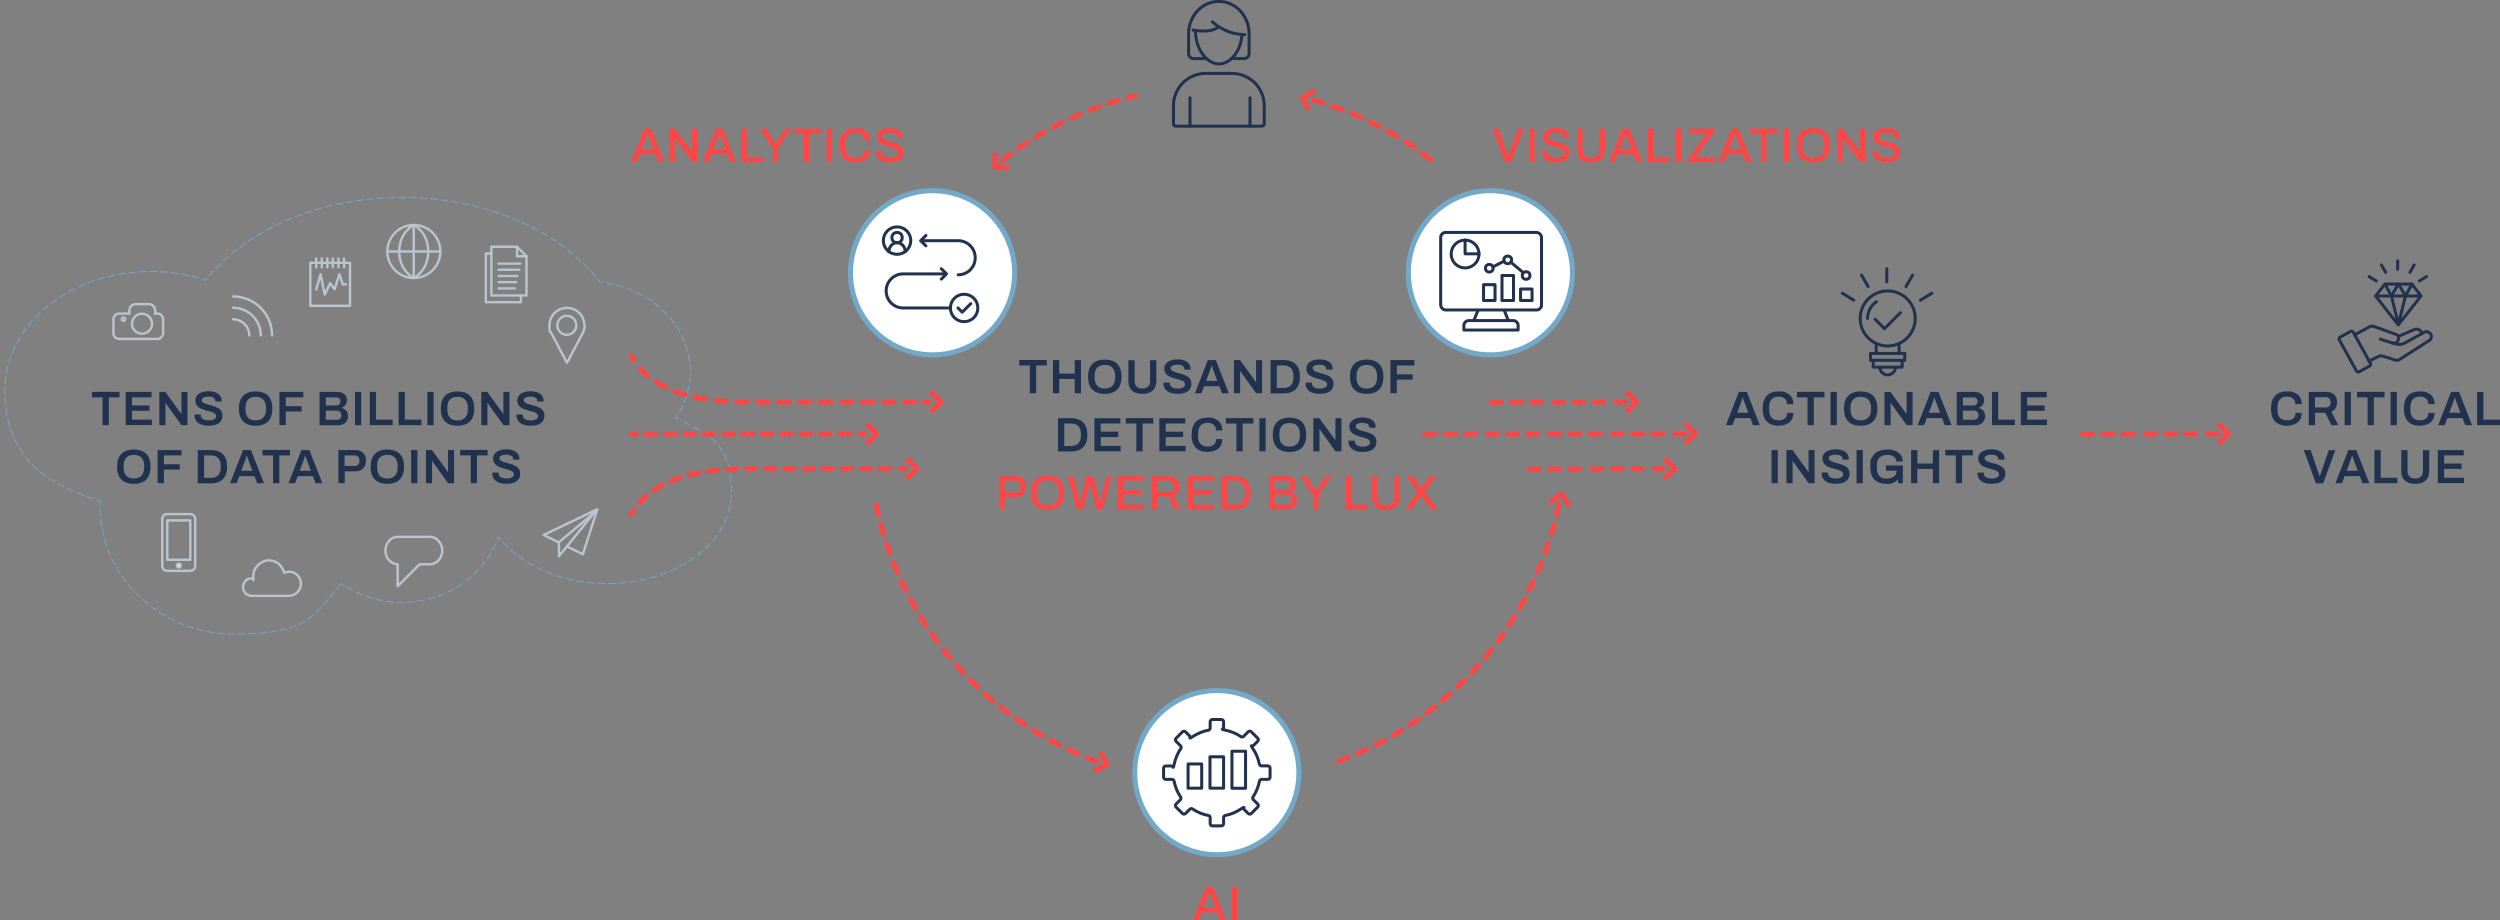 <svg xmlns="http://www.w3.org/2000/svg" viewBox="0 0 2479.2 912.7"><rect x="0" y="0" width="2479.2" height="912.7" fill="#808080" stroke="none"/><defs><linearGradient id="New_Gradient_Swatch_1" x1="1345" x2="1345" y1="1583.7" y2="1336.8" data-name="New Gradient Swatch 1" gradientTransform="rotate(90 1458.75 998.65)" gradientUnits="userSpaceOnUse"><stop offset="0" stop-color="#547e94"/><stop offset=".5" stop-color="#73a9c8" stop-opacity=".5"/><stop offset="1" stop-color="#547e94"/></linearGradient><linearGradient id="linear-gradient" x1="1275.5" x2="1275.5" y1="1583.7" y2="1336.8" gradientTransform="rotate(90 1458.75 998.65)" gradientUnits="userSpaceOnUse"><stop offset="0" stop-color="#547e94"/><stop offset=".5" stop-color="#73a9c8" stop-opacity=".8"/><stop offset="1" stop-color="#547e94"/></linearGradient><clipPath id="clippath"><path d="M338.5 578.7c16.8 11.8 37.6 18.8 60.2 18.8 44.6 0 82.4-27.3 95.7-65.2 20.9 27.7 61.4 46.4 107.8 46.4 68 0 123.1-40.1 123.1-89.6s-21.9-58.7-55.2-74.8c9.1-13.4 14.4-29.1 14.4-45.8 0-45.7-39.1-83.4-89.7-88.9-38.7-50-112-83.8-196.1-83.8s-155.8 33-194.8 82.1c-16.8-5.6-35.1-8.6-54.4-8.6C69.7 269.3 5 321.9 5 386.8S44.3 480.5 99.4 497c0 1.7-.1 3.4-.1 5.2 0 70 59.6 126.7 133.1 126.7s81.8-19.7 106.1-50.2" style="fill:none"/></clipPath><style>.cls-14,.cls-15,.cls-16,.cls-18,.cls-23,.cls-24,.cls-25,.cls-3,.cls-6,.cls-8{fill:none}.cls-14,.cls-15,.cls-16,.cls-18,.cls-23,.cls-24,.cls-25,.cls-26,.cls-3,.cls-6{stroke-linecap:round}.cls-15,.cls-16,.cls-23,.cls-25,.cls-26,.cls-3,.cls-6{stroke-linejoin:round}.cls-14,.cls-15,.cls-16,.cls-26,.cls-3{stroke-width:5px}.cls-14,.cls-15,.cls-16,.cls-3{stroke:#ff4647}.cls-26,.cls-6{stroke:#73a9c8}.cls-6{stroke-width:.9px}.cls-26{fill:#fff}.cls-14,.cls-18,.cls-24,.cls-8{stroke-miterlimit:10}.cls-24,.cls-25,.cls-8{stroke:#b9c5cd;stroke-width:2.4px}.cls-28{fill:#20324e}.cls-15{stroke-dasharray:10 10 10 10 10 12}.cls-16{stroke-dasharray:10 10 10 10 10 10}.cls-18,.cls-23{stroke:#20324e;stroke-width:3px}.cls-34{fill:#ff4647}</style></defs><g id="Cloud"><path d="M336.3 581.3c.7-.9 1.5-1.8 2.2-2.7.9.7 1.9 1.3 2.9 1.9" class="cls-6"/><path d="M344.3 582.4c15.7 9.5 34.4 15 54.4 15 42.7 0 79.1-25 93.9-60.3" style="fill:none;stroke-linecap:round;stroke-linejoin:round;stroke:#73a9c8;stroke-width:.9px;stroke-dasharray:6.9 3.5"/><path d="M493.2 535.5c.4-1.1.8-2.1 1.2-3.2l2.1 2.7" class="cls-6"/><path d="M498.8 537.6c21.9 24.7 60.1 41.1 103.4 41.1 68 0 123.1-40.1 123.1-89.6s-19.9-56.1-50.6-72.4" style="fill:none;stroke-linecap:round;stroke-linejoin:round;stroke:#73a9c8;stroke-width:.9px;stroke-dasharray:7 3.5"/><path d="M673.2 415.8c-1-.5-2-1-3.1-1.5.6-1 1.3-1.9 1.9-2.9" class="cls-6"/><path d="M673.8 408.4c6.9-12 10.7-25.6 10.7-39.9 0-44.1-36.5-80.8-84.5-88.2" style="fill:none;stroke-linecap:round;stroke-linejoin:round;stroke:#73a9c8;stroke-width:.9px;stroke-dasharray:6.9 3.5"/><path d="M598.2 280c-1.1-.2-2.3-.3-3.4-.4l-2.1-2.7" class="cls-6"/><path d="M590.5 274.2c-39.7-47-110.7-78.4-191.8-78.4S246.9 227 207.2 273.9" style="fill:none;stroke-linecap:round;stroke-linejoin:round;stroke-dasharray:7 3.5;stroke:#73a9c8;stroke-width:.9px"/><path d="M206 275.2c-.7.9-1.5 1.8-2.2 2.7-1.1-.4-2.2-.7-3.3-1" class="cls-6"/><path d="M197.2 275.8c-15-4.3-31-6.6-47.8-6.6-79.8 0-144.5 52.6-144.5 117.5s37 91.1 89.4 108.7" style="fill:none;stroke-linecap:round;stroke-linejoin:round;stroke:#73a9c8;stroke-width:.9px;stroke-dasharray:7 3.5"/><path d="M96.1 496c1.1.4 2.2.7 3.3 1 0 1.1 0 2.3-.1 3.4" class="cls-6"/><path d="M99.3 503.9c1 69.2 60.2 124.9 133.1 124.9s78.4-18 102.8-46.2" style="fill:none;stroke-linecap:round;stroke-linejoin:round;stroke:#73a9c8;stroke-width:.9px;stroke-dasharray:6.9 3.4"/></g><g id="Data"><path d="M193.6 561.3c0 2.7-2.2 4.8-4.8 4.8h-23.1c-2.7 0-4.8-2.2-4.8-4.8v-46.7c0-2.7 2.2-4.8 4.8-4.8h23.1c2.7 0 4.8 2.2 4.8 4.8z" class="cls-24"/><path d="M165.9 516.1h22.8v39h-22.8z" class="cls-25"/><path d="M179.3 560.9c0 1.1-.9 1.9-2 1.9s-2-.9-2-1.9.9-2 2-2 2 .9 2 2Z" style="fill:#fff;stroke-miterlimit:10;stroke:#b9c5cd;stroke-width:2.4px"/><path d="M286.5 567c-1.7 0-3.3.4-4.8 1-1.4-7-7.6-12.3-15.1-12.3s-15.4 6.9-15.4 15.4 0 1.8.2 2.6c-.6-.1-1.1-.2-1.7-.2-4.8 0-8.7 3.9-8.7 8.7s3.9 8.7 8.7 8.7h36.7c6.6 0 12-5.4 12-12s-5.4-12-12-12ZM592.4 505l-53.2 25.5 15.1 7.5v-.3l35-29.3-27.1 33.5 15.8 7.7z" class="cls-25"/><path d="M554.3 538v13.5l7.9-9.6M426.7 532.4h-32.8c-6.1 0-11.7 6.2-11.7 13.7s6 13.5 12.1 13.5v21.8l21.8-21.8h10.4c6.1 0 12.1-6.1 12.1-13.5s-5.8-13.7-11.9-13.7" class="cls-25"/><path d="M156.3 311h-2.4v-3c0-3.6-2.8-6.4-6.2-6.4h-13.2c-3.4 0-6.2 2.9-6.2 6.4v3H118c-3 0-5.5 2.5-5.5 5.5v14.1c0 3 2.5 5.5 5.5 5.5h38.2c3 0 5.5-2.5 5.5-5.5v-14.1c0-3-2.5-5.5-5.5-5.5Z" class="cls-8"/><path d="M150.8 321c0 5.5-4.5 9.9-10 9.9s-9.9-4.5-9.9-9.9 4.4-9.9 9.9-9.9 10 4.5 10 9.9ZM124.2 316.5c0 .9-.8 1.7-1.7 1.7s-1.7-.8-1.7-1.7.8-1.7 1.7-1.7 1.7.8 1.7 1.7Z" class="cls-8"/><path d="M269.8 332.6c0-21.3-17.3-38.6-38.6-38.6" class="cls-25"/><path d="M231.2 305.2c15.1 0 27.4 12.3 27.4 27.4M247.2 332.6c0-8.9-7.2-16-16.1-16M307.7 260.6h39.4v42.7h-39.4zM313.6 256.3v8.7M319.1 256.3v8.7M324.6 256.3v8.7M330.1 256.3v8.7M335.6 256.3v8.7M341.2 256.3v8.7" class="cls-25"/><path d="m313.6 287.1 4.3-15.2 4.1 20.2 5.4-11.2 4.4 6 4.7-15L340 282h3" class="cls-25"/><path d="M436.7 249.4c0 14.5-11.8 26.3-26.3 26.3s-26.3-11.8-26.3-26.3 11.8-26.3 26.3-26.3 26.3 11.8 26.3 26.3ZM410.3 223.1v52.7M384 249.4h52.7" class="cls-8"/><path d="M410.3 223.1s-14.4 7-14.4 26.3 14.4 26.3 14.4 26.3M410.3 223.1s14.4 7 14.4 26.3-14.4 26.3-14.4 26.3" class="cls-8"/><path d="M487.3 251.4h-5.5v48.3h34.8V293" class="cls-25"/><path d="m512.7 244.7 9.4 9.4V293h-34.8v-48.3z" class="cls-25"/><path d="M522.1 254.1h-9.4v-9.4M516 261.4h-21.6M514.9 267.5h-20.5M513.1 273.7h-18.7M511.9 279.8h-17.5M510.6 286h-16.2M579.5 322.6c0-9.6-7.8-17.3-17.3-17.3s-17.3 7.8-17.3 17.3.6 5.1 1.6 7.3h0l15.8 29.9 15.8-29.9h0c1-2.2 1.6-4.7 1.6-7.3Z" class="cls-25"/><path d="M571.5 322.6c0 5.2-4.2 9.4-9.4 9.4s-9.4-4.2-9.4-9.4 4.2-9.4 9.4-9.4 9.4 4.2 9.4 9.4Z" class="cls-24"/></g><g id="Arrows"><path d="M626 430.7h5" class="cls-3"/><path d="m640.6 430.7 33.6-.1" style="fill:none;stroke-linecap:round;stroke-linejoin:round;stroke-width:5px;stroke:#ff4647;stroke-dasharray:9.6 9.6 9.6 9.6"/><path d="m679.1 430.6 168.3-.3" style="fill:none;stroke-linecap:round;stroke-linejoin:round;stroke-width:5px;stroke:#ff4647;stroke-dasharray:9.6 9.6 9.6 9.6 9.6 9.6"/><path d="m852.2 430.3 5-.1" class="cls-3"/><path d="m869.5 430.2-8.7-8.6M869.5 430.2l-8.7 8.7" class="cls-14"/><path d="m1412.9 430.7 268-.5" class="cls-15"/><path d="m1681.2 430.2-8.7-8.6M1681.2 430.2l-8.7 8.7" class="cls-14"/><path d="m2065.3 430.7 144.3-.5" class="cls-15"/><path d="m2209.9 430.2-8.6-8.6M2209.9 430.2l-8.6 8.7" class="cls-14"/><path d="M626 353.2c.8 1.5 1.7 2.9 2.6 4.3" class="cls-3"/><path d="M634.9 365.7c8.3 9.2 18.6 15.8 29.6 20.5" style="fill:none;stroke-linecap:round;stroke-linejoin:round;stroke-width:5px;stroke:#ff4647;stroke-dasharray:10.4 10.4 10.4 10.4"/><path d="M669.2 388.2c26.8 10.1 55.9 10 66.8 10.6h175.6" style="fill:none;stroke-linecap:round;stroke-linejoin:round;stroke-width:5px;stroke:#ff4647;stroke-dasharray:10.4 10.4 10.4 10.4 10.4 10.4"/><path d="M916.8 398.7h5" class="cls-3"/><path d="m933.2 398.7-8.7-8.7M933.2 398.7l-8.7 8.6" class="cls-14"/><path d="M626 510.4c.8-1.5 1.7-2.9 2.6-4.3" class="cls-3"/><path d="M634.3 498.6c7.5-8.6 16.8-14.9 26.7-19.6" style="fill:none;stroke-dasharray:9.5 9.5 9.5 9.5;stroke-linecap:round;stroke-linejoin:round;stroke-width:5px;stroke:#ff4647"/><path d="M665.4 477c27.8-11.7 59.2-11.5 70.6-12.1h152.2" style="fill:none;stroke-linecap:round;stroke-linejoin:round;stroke-width:5px;stroke:#ff4647;stroke-dasharray:9.5 9.5 9.5 9.5 9.5 9.5"/><path d="M892.9 464.9h5" class="cls-3"/><path d="m909.3 464.9-8.7 8.7M909.3 464.9l-8.7-8.6" class="cls-14"/><path d="m1478.7 399.1 132.9-.4" class="cls-15"/><path d="m1622.9 398.7-8.7-8.7M1622.9 398.7l-8.7 8.6" class="cls-14"/><path d="m1516.6 465.4 132.9-.5" class="cls-15"/><path d="m1660.8 464.9-8.6-8.7M1660.8 464.9l-8.6 8.6" class="cls-14"/><path d="M994.1 158.9c38.2-30 83-52.1 131.7-63.9M1087.4 755.1c-112.1-41.5-196.8-139.4-219.5-259.3M1545.8 500.6c-24.2 118.1-108.6 214.2-219.7 254.9" class="cls-16"/><path d="m1548.4 489.9 6.9 10.1M1548.4 489.9l-10.1 6.9M1097.7 758.5l-11.1 5.2M1097.7 758.5l-5.2-11M986.4 165.8l.5-12.2M986.4 165.8l12.2.5M1291.5 96.8l10.7-5.8M1291.5 96.8l5.7 10.8" class="cls-14"/></g><g id="Icons"><circle cx="1478" cy="270.5" r="81.4" class="cls-26"/><circle cx="924.8" cy="270.5" r="81.4" class="cls-26"/><g id="Visualizations"><path d="M1507.9 286.6h11.4V298h-11.4zM1489.5 273.2h11.4V298h-11.4zM1471.2 282.3h11.4V298h-11.4z" class="cls-23"/><circle cx="1452.9" cy="251.9" r="13.8" class="cls-23"/><path d="M1466.7 251.7h-13.8v-13.6M1491.5 259l-11.1 5.7M1510.8 270.5l-12.6-10.5" class="cls-23"/><circle cx="1476.9" cy="266" r="3.8" class="cls-23"/><circle cx="1495.2" cy="257.7" r="3.8" class="cls-23"/><circle cx="1513.4" cy="273.2" r="3.8" class="cls-23"/><rect width="100" height="76.9" x="1428.7" y="230.5" class="cls-23" rx="5" ry="5"/><path d="M1505.5 327.3v-4.4c0-2.8-2.2-5-5-5h-43.8c-2.8 0-5 2.2-5 5v4.4zM1465.7 307.7l-4.1 10.2M1495.8 317.9l-4.1-10.2" class="cls-23"/></g><circle cx="1206.7" cy="766.2" r="81.4" class="cls-26"/><g id="AI"><g id="Visualizations-2" data-name="Visualizations"><path d="M1221.7 745h13.5v36.7h-13.5zM1199.9 750.5h13.5v31.1h-13.5zM1178.2 757.6h13.5v24h-13.5z" class="cls-23"/></g><path d="M1259.5 770.6v-8.9c0-1.2-1-2.2-2.2-2.2h-6.3c-1 0-1.9-.7-2.1-1.7-1.1-5.7-3.4-10.9-6.5-15.5s-.4-2 .3-2.7l4.5-4.5c.9-.9.9-2.2 0-3.1l-6.3-6.3c-.9-.9-2.2-.9-3.1 0l-4.5 4.5c-.7.7-1.9.9-2.7.3-4.6-3.1-9.9-5.3-15.5-6.4s-1.7-1.1-1.7-2.1v-6.3c0-1.2-1-2.2-2.2-2.2h-8.9c-1.2 0-2.2 1-2.2 2.2v6.3c0 1-.7 1.9-1.7 2.1-5.7 1.1-10.9 3.3-15.6 6.4s-2 .4-2.7-.3l-4.4-4.4c-.9-.9-2.2-.9-3.1 0l-6.3 6.3c-.9.9-.9 2.2 0 3.1l4.4 4.4c.7.7.9 1.9.3 2.7-3.1 4.6-5.4 9.9-6.6 15.6s-1.1 1.7-2.2 1.7h-6.1c-1.2 0-2.2 1-2.2 2.2v8.9c0 1.2 1 2.2 2.2 2.2h6c1 0 2 .7 2.2 1.7 1.1 5.7 3.3 11.1 6.5 15.8.6.9.4 2-.3 2.7l-4.2 4.2c-.9.9-.9 2.2 0 3.1l6.3 6.3c.9.9 2.2.9 3.1 0l4.2-4.2c.7-.7 1.9-.9 2.7-.3 4.7 3.2 10 5.4 15.8 6.5 1 .2 1.7 1.1 1.7 2.2v5.9c0 1.2 1 2.2 2.2 2.2h8.9c1.2 0 2.2-1 2.2-2.2v-5.9c0-1 .7-2 1.7-2.2 5.7-1.1 11-3.4 15.7-6.6s2-.4 2.7.3l4.3 4.3c.9.9 2.2.9 3.1 0l6.3-6.3c.9-.9.9-2.2 0-3.1l-4.3-4.3c-.7-.7-.9-1.9-.3-2.7 3.1-4.7 5.3-10 6.4-15.7.2-1 1.1-1.7 2.1-1.7h6.2c1.2 0 2.2-1 2.2-2.2Z" class="cls-23"/></g><g id="Analyst"><path d="M1221.7 74.3c16.8 0 30.5 13.7 30.5 30.5v17.8c0 .6-.4 1-1 1h-85c-.6 0-1-.4-1-1v-17.8c0-16.8 13.7-30.5 30.5-30.5zm0-3h-26c-18.5 0-33.5 15-33.5 33.5v17.8c0 2.2 1.8 4 4 4h85c2.2 0 4-1.8 4-4v-17.8c0-18.5-15-33.5-33.5-33.5" class="cls-28"/><path d="M1231.7 34.6c-1.4 16.2-11.2 28.8-23 28.8s-23.2-14.7-23.2-32.8" class="cls-23"/><path d="M1221.4 58.1h12.3c2.8 0 5-2.2 5-5V33.4c0-17.7-13.5-32-30-32s-30 14.3-30 32v19.7c0 2.8 2.2 5 5 5h12.5" class="cls-23"/><path d="M1183.2 29.8s17.6 3.7 24.9-3.2" class="cls-23"/><path d="M1202.3 21.7s12.8 12.6 32.1 12.6M1180.1 97v27.9M1239.6 97v27.9" class="cls-23"/></g><g id="Analytics"><circle cx="889.6" cy="238.6" r="13.6" class="cls-18"/><circle cx="956.1" cy="305.4" r="13.6" class="cls-18"/><circle cx="889.6" cy="235.6" r="5.1" class="cls-18"/><path d="M881.6 249.7v-.6c0-4.6 3.6-8.4 8-8.4s8 3.8 8 8.4v.5" class="cls-23"/><path d="m913 238.7 5.2-5.2M913 238.7l5.2 5.1M913 238.7h37.2c9.3 0 16.9 7.5 16.9 16.9s-7.5 16.9-16.9 16.9M938.6 271.6l-5.1-5.1M938.6 271.6l-5.1 5.2M938.6 271.6h-42.9c-9.3 0-16.9 7.5-16.9 16.9s7.5 16.9 16.9 16.9h46.7" class="cls-18"/><path d="m950 305.4 4.2 4.2 8.5-8.5" class="cls-23"/></g><g id="Bulb"><circle cx="1872" cy="315.8" r="27.3" class="cls-23"/><path d="M1852 315.8c0-6.9 3.5-13 8.8-16.6M1859.5 316.6l9.3 9.3 15.8-15.8M1855 350.5h33.9v6.8H1855zM1857.6 357.3h28.7v6.8h-28.7zM1872 371.8c4.3 0 7.7-3.5 7.7-7.7h-15.5c0 4.3 3.5 7.7 7.7 7.7ZM1860.6 340.7v9.8M1883.3 340.7v9.8M1871.1 266.5v13.1M1915.7 290.8l-11.2 6.9M1896.7 272.8l-6.6 11.4M1827 290.8l11.3 6.9M1846 272.8l6.6 11.4" class="cls-23"/></g><g id="Value2"><path d="m2391.8 281.7 9.1 11.8-22.6 28.7h0l-22.5-28.7 9.3-11.8zM2355.8 293.5h44.1" class="cls-23"/><path d="m2365.1 281.7 6.4 11.8 6.9-11.8M2371.5 293.5l6.8 27.6M2365.1 281.7l6.4 11.8M2371.5 293.5l6.8 27.6M2391.9 281.7l-6.4 11.8-6.9-11.8M2385.5 293.5l-6.9 27.6M2377.7 258.7v8.4M2406.3 274.3l-7.2 4.4M2394.1 262.7l-4.2 7.4M2349.4 274.3l7.2 4.4M2361.6 262.7l4.2 7.4M2349.3 358.3s9.2-5.2 11.1-5.4c2.9-.4 14 4.3 16 4.4s3.2-.8 3.2-.8l29.5-18.9c1.4-1 2.3-2.8 2-4.7s-2-3.6-4-3.9-1.8 0-2.5.3l-20.6 11.3h-.2c-.4.2-2.2.8-3.6 1-2.5.2-9.1-1.9-9.1-1.9" class="cls-23"/><rect width="15.8" height="39.2" x="2327.7" y="330.1" class="cls-23" rx="1.9" ry="1.9" transform="rotate(-28.8 2333.411 349.82)"/><path d="m2335.6 331.7 14.8-7.9c1-.5 2.7-.4 3.7-.1l22 7.9c4.1 1.4 2.1 5.8 2.1 5.8-.9 2.8-3.8 3.4-5.9 2.7l-11.8-3.8M2379.1 333.3l15-6.5s3-1.1 5.1.3 2.6 2.9 2.6 2.9" class="cls-23"/></g></g><g id="Text_Labels"><path d="M101.7 421.6V394H91.2v-5.4h27.3v5.4h-10.6v27.6zM124.6 421.6v-32.9h25.7v5.3h-19.4v8.1h17.3v5.3h-17.3v8.8h19.7v5.3h-26ZM158 421.6v-32.9h6l14.1 19.4c.2.2.4.5.6.8s.4.7.6 1 .3.6.4.8h.2v-22h6v32.9H180L165.9 402c-.3-.4-.6-.9-.9-1.4-.3-.6-.6-1-.7-1.2h-.2v22.2h-6ZM206.6 422.2c-1.8 0-3.6-.2-5.2-.6-1.7-.4-3.1-1-4.4-1.9-1.3-.8-2.3-1.9-3-3.2s-1.1-2.8-1.1-4.5v-1h6.3v.9q0 1.65.9 2.7c.6.8 1.5 1.3 2.6 1.7 1.2.4 2.5.6 4.1.6s2 0 2.8-.2 1.5-.3 2.1-.6q.9-.3 1.5-.9c.6-.6.7-.7.8-1.1s.3-.9.3-1.3c0-.9-.3-1.7-.9-2.3s-1.4-1.1-2.3-1.5c-1-.4-2.1-.8-3.3-1.1s-2.5-.7-3.8-1c-1.3-.4-2.6-.8-3.8-1.3q-1.8-.75-3.3-1.8c-1-.7-1.8-1.6-2.3-2.7s-.9-2.4-.9-3.9.3-2.9 1-4c.7-1.2 1.6-2.1 2.8-2.9s2.6-1.3 4.2-1.7 3.3-.6 5.2-.6 3.4.2 5 .6 2.9.9 4.1 1.7 2.1 1.8 2.8 3 1 2.6 1 4.3v.6h-6.2v-.5c0-.9-.3-1.7-.8-2.4-.6-.6-1.3-1.1-2.4-1.5-1-.4-2.2-.5-3.5-.5s-2.7.1-3.7.4q-1.5.45-2.4 1.2c-.5.5-.8 1.2-.8 1.9s.3 1.5.9 2 1.4 1 2.3 1.4c1 .4 2.1.7 3.3 1.1 1.2.3 2.5.7 3.8 1 1.3.4 2.6.8 3.8 1.3q1.8.75 3.3 1.8c1 .7 1.8 1.6 2.3 2.7.6 1.1.9 2.3.9 3.8 0 2.5-.6 4.4-1.8 6s-2.8 2.6-4.9 3.3-4.5 1-7.2 1ZM253.5 422.2c-3.4 0-6.4-.6-8.9-1.8s-4.4-3.1-5.7-5.6-2-5.7-2-9.6.7-7.1 2-9.6 3.2-4.4 5.7-5.6 5.5-1.8 8.9-1.8 6.4.6 8.9 1.8 4.4 3.1 5.7 5.6 2 5.7 2 9.6-.7 7-2 9.6c-1.3 2.5-3.2 4.4-5.7 5.6s-5.4 1.8-8.9 1.8m0-5.3c1.7 0 3.1-.2 4.4-.7s2.3-1.2 3.2-2.1 1.5-2.1 2-3.5c.4-1.4.7-3 .7-4.8v-1.1c0-1.9-.2-3.5-.7-4.9-.4-1.4-1.1-2.6-2-3.5s-1.9-1.7-3.2-2.1c-1.3-.5-2.7-.7-4.4-.7s-3.1.2-4.4.7-2.3 1.2-3.2 2.1-1.5 2.1-1.9 3.5-.6 3-.6 4.9v1.1q0 2.7.6 4.8c.4 1.4 1.1 2.6 1.9 3.5.9.9 1.9 1.7 3.2 2.1 1.3.5 2.7.7 4.4.7M277.1 421.6v-32.9h23.7v5.3h-17.4v8.8h15.7v5.3h-15.7v13.4h-6.2ZM316.9 421.6v-32.9h18c1.8 0 3.3.3 4.7 1s2.5 1.6 3.3 2.8 1.2 2.6 1.2 4.3-.2 2.4-.7 3.4-1.1 1.9-1.9 2.6-1.7 1.2-2.8 1.6v.2c1.2.3 2.3.7 3.3 1.5 1 .7 1.7 1.6 2.3 2.7.5 1.1.8 2.4.8 3.8 0 2-.5 3.7-1.4 5.1q-1.35 1.95-3.6 3c-1.5.7-3.2 1-5.1 1h-18Zm6.2-19.5h10.1c1 0 1.8-.2 2.4-.5.7-.4 1.2-.8 1.5-1.4s.5-1.3.5-2c0-1.4-.4-2.4-1.1-3.1-.8-.7-1.7-1-3-1h-10.4v8.1Zm0 14.2H334c1.3 0 2.4-.4 3.2-1.1s1.3-1.8 1.3-3.4-.2-1.7-.5-2.4c-.4-.7-.9-1.2-1.6-1.6s-1.6-.6-2.8-.6h-10.5v8.9ZM352 421.6v-32.9h6.2v32.9zM366.7 421.6v-32.9h6.2v27.5h16.5v5.4h-22.8ZM395.3 421.6v-32.9h6.2v27.5H418v5.4h-22.8ZM423.8 421.6v-32.9h6.2v32.9zM453.7 422.2c-3.4 0-6.4-.6-8.9-1.8s-4.4-3.1-5.7-5.6-2-5.7-2-9.6.7-7.1 2-9.6 3.2-4.4 5.7-5.6 5.5-1.8 8.9-1.8 6.4.6 8.9 1.8 4.4 3.1 5.7 5.6 2 5.7 2 9.6-.7 7-2 9.6c-1.3 2.5-3.2 4.4-5.7 5.6s-5.4 1.8-8.9 1.8m0-5.3c1.7 0 3.1-.2 4.4-.7s2.3-1.2 3.2-2.1 1.5-2.1 2-3.5c.4-1.4.7-3 .7-4.8v-1.1c0-1.9-.2-3.5-.7-4.9-.4-1.4-1.1-2.6-2-3.5s-1.9-1.7-3.2-2.1c-1.3-.5-2.7-.7-4.4-.7s-3.1.2-4.4.7-2.3 1.2-3.2 2.1-1.5 2.1-1.9 3.5-.6 3-.6 4.9v1.1q0 2.7.6 4.8c.4 1.4 1.1 2.6 1.9 3.5.9.9 1.9 1.7 3.2 2.1 1.3.5 2.7.7 4.4.7M477.3 421.6v-32.9h6l14.1 19.4c.2.2.4.5.6.8s.4.7.6 1 .3.6.4.8h.2v-22h6v32.9h-5.9L485.2 402c-.3-.4-.6-.9-.9-1.4-.3-.6-.6-1-.7-1.2h-.2v22.2h-6ZM525.9 422.2c-1.8 0-3.6-.2-5.2-.6-1.7-.4-3.1-1-4.4-1.9-1.3-.8-2.3-1.9-3-3.2s-1.1-2.8-1.1-4.5v-1h6.3v.9q0 1.65.9 2.7c.6.8 1.5 1.3 2.6 1.7 1.2.4 2.5.6 4.1.6s2 0 2.8-.2 1.5-.3 2.1-.6q.9-.3 1.5-.9c.6-.6.7-.7.8-1.1s.3-.9.3-1.3c0-.9-.3-1.7-.9-2.3s-1.4-1.1-2.3-1.5c-1-.4-2.1-.8-3.3-1.1s-2.5-.7-3.8-1c-1.3-.4-2.6-.8-3.8-1.3q-1.8-.75-3.3-1.8c-1-.7-1.8-1.6-2.3-2.7s-.9-2.4-.9-3.9.3-2.9 1-4c.7-1.2 1.6-2.1 2.8-2.9s2.6-1.3 4.2-1.7 3.3-.6 5.2-.6 3.4.2 5 .6 2.9.9 4.1 1.7 2.1 1.8 2.8 3 1 2.6 1 4.3v.6h-6.2v-.5c0-.9-.3-1.7-.8-2.4-.6-.6-1.3-1.1-2.4-1.5-1-.4-2.2-.5-3.5-.5s-2.7.1-3.7.4q-1.5.45-2.4 1.2c-.5.5-.8 1.2-.8 1.9s.3 1.5.9 2 1.4 1 2.3 1.4c1 .4 2.1.7 3.3 1.1 1.2.3 2.5.7 3.8 1 1.3.4 2.6.8 3.8 1.3q1.8.75 3.3 1.8c1 .7 1.8 1.6 2.3 2.7.6 1.1.9 2.3.9 3.8 0 2.5-.6 4.4-1.8 6s-2.8 2.6-4.9 3.3-4.5 1-7.2 1ZM132.7 479.8c-3.4 0-6.4-.6-8.9-1.8s-4.4-3.1-5.7-5.6-2-5.7-2-9.6.7-7.1 2-9.6 3.2-4.4 5.7-5.6 5.5-1.8 8.9-1.8 6.4.6 8.9 1.8 4.4 3.1 5.7 5.6 2 5.7 2 9.6-.7 7-2 9.6c-1.3 2.5-3.2 4.4-5.7 5.6s-5.4 1.8-8.9 1.8m0-5.3c1.7 0 3.1-.2 4.4-.7s2.3-1.2 3.2-2.1 1.5-2.1 2-3.5c.4-1.4.7-3 .7-4.8v-1.1c0-1.9-.2-3.5-.7-4.9-.4-1.4-1.1-2.6-2-3.5s-1.9-1.7-3.2-2.1c-1.3-.5-2.7-.7-4.4-.7s-3.1.2-4.4.7-2.3 1.2-3.2 2.1-1.5 2.1-1.9 3.5-.6 3-.6 4.9v1.1q0 2.7.6 4.8c.4 1.4 1.1 2.6 1.9 3.5.9.9 1.9 1.7 3.2 2.1 1.3.5 2.7.7 4.4.7M156.3 479.2v-32.9H180v5.3h-17.4v8.8h15.7v5.3h-15.7v13.4h-6.2ZM196.1 479.2v-32.9h13.2c3.3 0 6.2.6 8.5 1.8 2.4 1.2 4.2 3 5.5 5.4s1.9 5.5 1.9 9.3-.6 6.8-1.9 9.3c-1.3 2.4-3.1 4.2-5.5 5.4s-5.2 1.8-8.5 1.8h-13.2Zm6.3-5.3h7c1.5 0 2.9-.2 4.1-.7 1.2-.4 2.2-1.1 3-2q1.2-1.35 1.8-3.3c.4-1.3.6-2.9.6-4.6v-1c0-1.8-.2-3.4-.6-4.7q-.6-1.95-1.8-3.3c-.8-.9-1.8-1.5-3-2-1.2-.4-2.5-.7-4.1-.7h-7zM228.2 479.2l12.8-32.9h7.9l12.9 32.9H255l-2.6-7h-15.1l-2.6 7h-6.4Zm11-12.3h11.1L247 458c-.1-.3-.3-.7-.5-1.2s-.4-1-.6-1.6l-.6-1.8c-.2-.6-.4-1.2-.5-1.6h-.2c-.2.6-.4 1.4-.7 2.2s-.5 1.6-.8 2.4c-.3.7-.5 1.3-.6 1.7l-3.3 8.9ZM270.8 479.2v-27.6h-10.5v-5.4h27.3v5.4H277v27.6zM286.1 479.2l12.8-32.9h7.9l12.9 32.9h-6.8l-2.6-7h-15.1l-2.6 7h-6.4Zm11.1-12.3h11.1L305 458c-.1-.3-.3-.7-.5-1.2s-.4-1-.6-1.6l-.6-1.8c-.2-.6-.4-1.2-.5-1.6h-.2c-.2.6-.4 1.4-.7 2.2s-.5 1.6-.8 2.4c-.3.7-.5 1.3-.6 1.7l-3.3 8.9ZM335.6 479.2v-32.9h16.5c2.4 0 4.4.4 6 1.3q2.4 1.35 3.6 3.6c.8 1.6 1.2 3.4 1.2 5.6s-.4 4-1.2 5.6-2.1 2.8-3.7 3.7-3.7 1.3-6.2 1.3h-9.9v11.7h-6.2Zm6.2-17.1h9.7c1.6 0 2.8-.5 3.7-1.4s1.3-2.2 1.3-3.9-.2-2.1-.6-2.8-.9-1.4-1.7-1.8c-.7-.4-1.7-.6-2.8-.6h-9.7v10.6ZM384.1 479.8c-3.4 0-6.4-.6-8.9-1.8s-4.4-3.1-5.7-5.6-2-5.7-2-9.6.7-7.1 2-9.6 3.2-4.4 5.7-5.6 5.5-1.8 8.9-1.8 6.4.6 8.9 1.8 4.4 3.1 5.7 5.6 2 5.7 2 9.6-.7 7-2 9.6c-1.3 2.5-3.2 4.4-5.7 5.6s-5.4 1.8-8.9 1.8m0-5.3c1.7 0 3.1-.2 4.4-.7s2.3-1.2 3.2-2.1 1.5-2.1 2-3.5c.4-1.4.7-3 .7-4.8v-1.1c0-1.9-.2-3.5-.7-4.9-.4-1.4-1.1-2.6-2-3.5s-1.9-1.7-3.2-2.1c-1.3-.5-2.7-.7-4.4-.7s-3.1.2-4.4.7-2.3 1.2-3.2 2.1-1.5 2.1-1.9 3.5-.6 3-.6 4.9v1.1q0 2.7.6 4.8c.4 1.4 1.1 2.6 1.9 3.5.9.9 1.9 1.7 3.2 2.1 1.3.5 2.7.7 4.4.7M407.7 479.2v-32.9h6.2v32.9zM422.4 479.2v-32.9h6l14.1 19.4c.2.2.4.5.6.8s.4.7.6 1 .3.6.4.8h.2v-22h6v32.9h-5.9l-14.1-19.6c-.3-.4-.6-.9-.9-1.4s-.6-1-.7-1.2h-.2v22.2h-6ZM466.8 479.2v-27.6h-10.5v-5.4h27.3v5.4H473v27.6zM501.9 479.8c-1.8 0-3.6-.2-5.2-.6-1.7-.4-3.1-1-4.4-1.9-1.3-.8-2.3-1.9-3-3.2s-1.1-2.8-1.1-4.5v-1h6.3v.9q0 1.65.9 2.7c.9 1.05 1.5 1.3 2.6 1.7 1.2.4 2.5.6 4.1.6s2 0 2.8-.2q1.2-.15 2.1-.6.9-.3 1.5-.9c.6-.6.7-.7.8-1.1.2-.4.3-.9.3-1.3 0-.9-.3-1.7-.9-2.3s-1.4-1.1-2.3-1.5c-1-.4-2.1-.8-3.3-1.1s-2.5-.7-3.8-1c-1.3-.4-2.6-.8-3.8-1.3q-1.8-.75-3.3-1.8c-1-.7-1.8-1.6-2.3-2.7q-.9-1.65-.9-3.9c0-2.25.3-2.9 1-4 .7-1.2 1.6-2.1 2.8-2.9s2.6-1.3 4.2-1.7 3.3-.6 5.2-.6 3.4.2 5 .6 2.9.9 4.1 1.7 2.1 1.8 2.8 3 1 2.6 1 4.3v.6h-6.2v-.5c0-.9-.3-1.7-.8-2.4-.6-.6-1.3-1.1-2.4-1.5-1-.4-2.2-.5-3.5-.5s-2.7.1-3.7.4q-1.5.45-2.4 1.2c-.5.5-.8 1.2-.8 1.9s.3 1.5.9 2 1.4 1 2.3 1.4c1 .4 2.1.7 3.3 1.1 1.2.3 2.5.7 3.8 1s2.6.8 3.8 1.3q1.8.75 3.3 1.8c1 .7 1.8 1.6 2.3 2.7.6 1.1.9 2.3.9 3.8 0 2.5-.6 4.4-1.8 6-1.2 1.5-2.8 2.6-4.9 3.3s-4.5 1-7.2 1ZM1021.3 390v-27.6h-10.5V357h27.3v5.4h-10.6V390zM1044.2 390v-32.9h6.2v13.4h15.4v-13.4h6.2V390h-6.2v-14.2h-15.4V390zM1095.6 390.6c-3.4 0-6.4-.6-8.9-1.8s-4.4-3.1-5.7-5.6-2-5.7-2-9.6.7-7.1 2-9.6 3.2-4.4 5.7-5.6 5.5-1.8 8.9-1.8 6.4.6 8.9 1.8 4.4 3.1 5.7 5.6 2 5.7 2 9.6-.7 7-2 9.6c-1.3 2.5-3.2 4.4-5.7 5.6s-5.4 1.8-8.9 1.8m0-5.3c1.7 0 3.1-.2 4.4-.7s2.3-1.2 3.2-2.1 1.5-2.1 2-3.5c.4-1.4.7-3 .7-4.8v-1.1c0-1.9-.2-3.5-.7-4.9-.4-1.4-1.1-2.6-2-3.5s-1.9-1.7-3.2-2.1c-1.3-.5-2.7-.7-4.4-.7s-3.1.2-4.4.7-2.3 1.2-3.2 2.1-1.5 2.1-1.9 3.5-.6 3-.6 4.9v1.1q0 2.7.6 4.8c.4 1.4 1.1 2.6 1.9 3.5.9.9 1.9 1.7 3.2 2.1 1.3.5 2.7.7 4.4.7M1132.9 390.6c-2.9 0-5.4-.5-7.4-1.4q-3.15-1.35-4.8-4.2c-1.1-1.9-1.7-4.3-1.7-7.1v-20.7h6.2v20.5c0 2.5.7 4.4 2 5.7s3.2 1.9 5.6 1.9 4.3-.6 5.7-1.9 2-3.2 2-5.7v-20.5h6.2v20.7c0 2.8-.6 5.2-1.7 7.1q-1.65 2.85-4.8 4.2c-2.1.9-4.6 1.4-7.5 1.4ZM1167.5 390.6c-1.8 0-3.6-.2-5.2-.6-1.7-.4-3.1-1-4.4-1.9-1.3-.8-2.3-1.9-3-3.2s-1.1-2.8-1.1-4.5v-1h6.3v.9q0 1.65.9 2.7c.6.8 1.5 1.3 2.6 1.7 1.2.4 2.5.6 4.1.6s2 0 2.8-.2q1.2-.15 2.1-.6.9-.3 1.5-.9c.4-.3.7-.7.8-1.1.2-.4.3-.9.3-1.3 0-.9-.3-1.7-.9-2.3s-1.4-1.1-2.3-1.5c-1-.4-2.1-.8-3.3-1.1s-2.5-.7-3.8-1c-1.3-.4-2.6-.8-3.8-1.3q-1.8-.75-3.3-1.8c-1-.7-1.8-1.6-2.3-2.7q-.9-1.65-.9-3.9c0-2.25.3-2.9 1-4 .7-1.2 1.6-2.1 2.8-2.9s2.6-1.3 4.2-1.7 3.3-.6 5.2-.6 3.4.2 5 .6 2.9.9 4.1 1.7 2.1 1.8 2.8 3 1 2.6 1 4.3v.6h-6.2v-.5c0-.9-.3-1.7-.8-2.4-.6-.6-1.3-1.1-2.4-1.5-1-.4-2.2-.5-3.5-.5s-2.7.1-3.7.4q-1.5.45-2.4 1.2c-.5.5-.8 1.2-.8 1.9s.3 1.5.9 2 1.4 1 2.3 1.4c1 .4 2.1.7 3.3 1.1 1.2.3 2.5.7 3.8 1s2.6.8 3.8 1.3q1.8.75 3.3 1.8c1 .7 1.8 1.6 2.3 2.7.6 1.1.9 2.3.9 3.8 0 2.5-.6 4.4-1.8 6-1.2 1.5-2.8 2.6-4.9 3.3s-4.5 1-7.2 1ZM1185 390l12.8-32.9h7.9l12.9 32.9h-6.8l-2.6-7h-15.1l-2.6 7h-6.4Zm11.1-12.3h11.1l-3.3-8.9c-.1-.3-.3-.7-.5-1.2s-.4-1-.6-1.6l-.6-1.8c-.2-.6-.4-1.2-.5-1.6h-.2c-.2.6-.4 1.4-.7 2.2s-.5 1.6-.8 2.4c-.3.7-.5 1.3-.6 1.7l-3.3 8.9ZM1223.7 390v-32.9h6l14.1 19.4c.2.2.4.5.6.8s.4.7.6 1 .3.6.4.8h.2v-22h6V390h-5.9l-14.1-19.6c-.3-.4-.6-.9-.9-1.4s-.6-1-.7-1.2h-.2V390h-6ZM1260 390v-32.9h13.2c3.3 0 6.2.6 8.5 1.8 2.4 1.2 4.2 3 5.5 5.4s1.9 5.5 1.9 9.3-.6 6.8-1.9 9.3c-1.3 2.4-3.1 4.2-5.5 5.4s-5.2 1.8-8.5 1.8H1260Zm6.2-5.3h7c1.5 0 2.9-.2 4.1-.7 1.2-.4 2.2-1.1 3-2q1.2-1.35 1.8-3.3c.4-1.3.6-2.9.6-4.6v-1c0-1.8-.2-3.4-.6-4.7q-.6-1.95-1.8-3.3c-.8-.9-1.8-1.5-3-2-1.2-.4-2.5-.7-4.1-.7h-7zM1308.4 390.6c-1.8 0-3.6-.2-5.2-.6-1.7-.4-3.1-1-4.4-1.9-1.3-.8-2.3-1.9-3-3.2s-1.1-2.8-1.1-4.5v-1h6.3v.9q0 1.65.9 2.7c.6.8 1.5 1.3 2.6 1.7 1.2.4 2.5.6 4.1.6s2 0 2.8-.2q1.2-.15 2.1-.6.9-.3 1.5-.9c.4-.3.7-.7.8-1.1.2-.4.3-.9.3-1.3 0-.9-.3-1.7-.9-2.3s-1.4-1.1-2.3-1.5c-1-.4-2.1-.8-3.3-1.1s-2.5-.7-3.8-1c-1.3-.4-2.6-.8-3.8-1.3q-1.8-.75-3.3-1.8c-1-.7-1.8-1.6-2.3-2.7q-.9-1.65-.9-3.9c0-2.25.3-2.9 1-4 .7-1.2 1.6-2.1 2.8-2.9s2.6-1.3 4.2-1.7 3.3-.6 5.2-.6 3.4.2 5 .6 2.9.9 4.1 1.7 2.1 1.8 2.8 3 1 2.6 1 4.3v.6h-6.2v-.5c0-.9-.3-1.7-.8-2.4-.6-.6-1.3-1.1-2.4-1.5-1-.4-2.2-.5-3.5-.5s-2.7.1-3.7.4q-1.5.45-2.4 1.2c-.9.75-.8 1.2-.8 1.9s.3 1.5.9 2 1.4 1 2.3 1.4c1 .4 2.1.7 3.3 1.1 1.2.3 2.5.7 3.8 1 1.3.4 2.6.8 3.8 1.3q1.8.75 3.3 1.8c1 .7 1.8 1.6 2.3 2.7.6 1.1.9 2.3.9 3.8 0 2.5-.6 4.4-1.8 6-1.2 1.5-2.8 2.6-4.9 3.3s-4.5 1-7.2 1ZM1355.3 390.6c-3.4 0-6.4-.6-8.9-1.8s-4.4-3.1-5.7-5.6-2-5.7-2-9.6.7-7.1 2-9.6 3.2-4.4 5.7-5.6 5.5-1.8 8.9-1.8 6.4.6 8.9 1.8 4.4 3.1 5.7 5.6 2 5.7 2 9.6-.7 7-2 9.6c-1.3 2.5-3.2 4.4-5.7 5.6s-5.4 1.8-8.9 1.8m0-5.3c1.7 0 3.1-.2 4.4-.7s2.3-1.2 3.2-2.1 1.5-2.1 2-3.5c.4-1.4.7-3 .7-4.8v-1.1c0-1.9-.2-3.5-.7-4.9-.4-1.4-1.1-2.6-2-3.5s-1.9-1.7-3.2-2.1c-1.3-.5-2.7-.7-4.4-.7s-3.1.2-4.4.7-2.3 1.2-3.2 2.1-1.5 2.1-1.9 3.5-.6 3-.6 4.9v1.1q0 2.7.6 4.8c.4 1.4 1.1 2.6 1.9 3.5.9.9 1.9 1.7 3.2 2.1 1.3.5 2.7.7 4.4.7M1378.9 390v-32.9h23.7v5.3h-17.4v8.8h15.7v5.3h-15.7v13.4h-6.2ZM1049.2 447.6v-32.9h13.2c3.3 0 6.2.6 8.5 1.8 2.4 1.2 4.2 3 5.5 5.4s1.9 5.5 1.9 9.3-.6 6.8-1.9 9.3c-1.3 2.4-3.1 4.2-5.5 5.4s-5.2 1.8-8.5 1.8h-13.2Zm6.2-5.3h7c1.5 0 2.9-.2 4.1-.7 1.2-.4 2.2-1.1 3-2q1.2-1.35 1.8-3.3c.4-1.3.6-2.9.6-4.6v-1c0-1.8-.2-3.4-.6-4.7q-.6-1.95-1.8-3.3c-.8-.9-1.8-1.5-3-2-1.2-.4-2.5-.7-4.1-.7h-7zM1085.3 447.6v-32.9h25.7v5.3h-19.4v8.1h17.3v5.3h-17.3v8.8h19.7v5.3h-26ZM1126.9 447.6V420h-10.5v-5.4h27.3v5.4h-10.6v27.6zM1149.7 447.6v-32.9h25.7v5.3H1156v8.1h17.3v5.3H1156v8.8h19.7v5.3h-26ZM1197.7 448.2c-3.4 0-6.2-.6-8.6-1.8s-4.2-3-5.5-5.5-1.9-5.8-1.9-9.7q0-8.7 4.2-12.9c2.8-2.8 6.7-4.2 11.8-4.2s5.2.5 7.4 1.4 3.9 2.3 5.2 4.2 1.9 4.2 1.9 7.1h-6.4c0-1.6-.3-3-1-4.1s-1.6-1.9-2.9-2.5q-1.8-.9-4.2-.9c-2.4 0-4 .4-5.4 1.3-1.4.8-2.5 2.1-3.2 3.8s-1 3.7-1 6.2v1.1c0 2.5.3 4.6 1 6.2.7 1.7 1.7 2.9 3.2 3.7q2.1 1.2 5.4 1.2c3.3 0 3.1-.3 4.4-.8 1.2-.6 2.2-1.4 2.9-2.5s1-2.5 1-4.1h6.1c0 2.9-.6 5.3-1.9 7.1-1.3 1.9-3 3.3-5.2 4.2s-4.7 1.4-7.4 1.4ZM1226.1 447.6V420h-10.5v-5.4h27.3v5.4h-10.6v27.6zM1248.9 447.6v-32.9h6.2v32.9zM1278.8 448.2c-3.4 0-6.4-.6-8.9-1.8s-4.4-3.1-5.7-5.6-2-5.7-2-9.6.7-7.1 2-9.6 3.2-4.4 5.7-5.6 5.5-1.8 8.9-1.8 6.4.6 8.9 1.8 4.4 3.1 5.7 5.6 2 5.7 2 9.6-.7 7-2 9.6c-1.3 2.5-3.2 4.4-5.7 5.6s-5.4 1.8-8.9 1.8m0-5.3c1.7 0 3.1-.2 4.4-.7s2.3-1.2 3.2-2.1 1.5-2.1 2-3.5c.4-1.4.7-3 .7-4.8v-1.1c0-1.9-.2-3.5-.7-4.9-.4-1.4-1.1-2.6-2-3.5s-1.9-1.7-3.2-2.1c-1.3-.5-2.7-.7-4.4-.7s-3.1.2-4.4.7-2.3 1.2-3.2 2.1-1.5 2.1-1.9 3.5-.6 3-.6 4.9v1.1q0 2.7.6 4.8c.4 1.4 1.1 2.6 1.9 3.5.9.9 1.9 1.7 3.2 2.1 1.3.5 2.7.7 4.4.7M1302.4 447.6v-32.9h6l14.1 19.4c.2.2.4.5.6.8s.4.7.6 1 .3.6.4.8h.2v-22h6v32.9h-5.9l-14.1-19.6c-.3-.4-.6-.9-.9-1.4-.3-.6-.6-1-.7-1.2h-.2v22.2h-6ZM1351 448.2c-1.8 0-3.6-.2-5.2-.6-1.7-.4-3.1-1-4.4-1.9-1.3-.8-2.3-1.9-3-3.2s-1.1-2.8-1.1-4.5v-1h6.3v.9q0 1.65.9 2.7c.6.8 1.5 1.3 2.6 1.7 1.2.4 2.5.6 4.1.6s2 0 2.8-.2 1.5-.3 2.1-.6q.9-.3 1.5-.9c.4-.3.7-.7.8-1.1s.3-.9.3-1.3c0-.9-.3-1.7-.9-2.3s-1.4-1.1-2.3-1.5c-1-.4-2.1-.8-3.3-1.1s-2.5-.7-3.8-1c-1.3-.4-2.6-.8-3.8-1.3s-2.3-1.1-3.3-1.8-1.8-1.6-2.3-2.7q-.9-1.65-.9-3.9c0-2.25.3-2.9 1-4 .7-1.2 1.6-2.1 2.8-2.9s2.6-1.3 4.2-1.7 3.3-.6 5.2-.6 3.4.2 5 .6 2.9.9 4.1 1.7 2.1 1.8 2.8 3 1 2.6 1 4.3v.6h-6.2v-.5c0-.9-.3-1.7-.8-2.4-.6-.6-1.3-1.1-2.4-1.5-1-.4-2.2-.5-3.5-.5s-2.7.1-3.7.4q-1.5.45-2.4 1.2c-.5.5-.8 1.2-.8 1.9s.3 1.5.9 2 1.4 1 2.3 1.4c1 .4 2.1.7 3.3 1.1 1.2.3 2.5.7 3.8 1 1.3.4 2.6.8 3.8 1.3q1.8.75 3.3 1.8c1 .7 1.8 1.6 2.3 2.7.6 1.1.9 2.3.9 3.8 0 2.5-.6 4.4-1.8 6-1.2 1.5-2.8 2.6-4.9 3.3s-4.5 1-7.2 1Z" class="cls-28"/><path d="M990.7 505.2v-32.9h16.4c2.3 0 4.3.4 5.8 1.3s2.7 2.1 3.5 3.6 1.2 3.3 1.2 5.4-.4 3.9-1.2 5.5-2 2.8-3.6 3.7-3.5 1.3-5.8 1.3h-10.8v12.2h-5.4Zm5.4-16.8h10.6c1.7 0 3-.5 4-1.5s1.5-2.4 1.5-4.3-.2-2.2-.6-3.1c-.4-.8-1-1.5-1.8-1.9s-1.8-.7-3-.7h-10.6v11.5ZM1038.9 505.8c-3.4 0-6.3-.6-8.8-1.9q-3.75-1.8-5.7-5.7c-1.3-2.5-2-5.7-2-9.5s.7-7 2-9.5 3.2-4.4 5.7-5.6 5.4-1.9 8.8-1.9 6.4.6 8.9 1.9c2.5 1.2 4.4 3.1 5.7 5.6s2 5.7 2 9.5-.7 7-2 9.5q-1.95 3.75-5.7 5.7c-2.5 1.2-5.4 1.9-8.9 1.9m0-4.6c1.8 0 3.3-.2 4.7-.7s2.5-1.2 3.5-2.2c.9-1 1.7-2.2 2.2-3.7s.7-3.2.7-5.2v-1.1c0-2-.2-3.8-.7-5.3s-1.2-2.8-2.2-3.7c-.9-1-2.1-1.7-3.5-2.2s-2.9-.7-4.7-.7-3.3.2-4.6.7c-1.4.5-2.5 1.2-3.5 2.2-.9 1-1.7 2.2-2.1 3.7-.5 1.5-.7 3.3-.7 5.3v1.1c0 2 .2 3.7.7 5.2s1.2 2.8 2.1 3.7c.9 1 2.1 1.7 3.5 2.2s2.9.7 4.6.7M1067.9 505.2l-9.1-32.9h5.7l5.6 21.7c0 .4.2.8.3 1.4s.2 1.2.4 1.9q.15 1.05.3 1.8h.3c0-.4.2-.9.2-1.3 0-.5.1-1 .2-1.4 0-.5.2-.9.3-1.3 0-.4.1-.8.2-1l5.2-21.7h6.9l5.2 21.7c0 .4.2.8.3 1.4s.2 1.2.4 1.9q.15 1.05.3 1.8h.3c0-.4.1-.8.2-1.3 0-.5.2-1 .3-1.4 0-.5.2-.9.3-1.3s.2-.8.3-1.1l5.6-21.7h5.1l-9.1 32.9h-6.3l-5.5-22c0-.5-.2-1-.3-1.7s-.2-1.3-.4-1.9c-.1-.7-.2-1.2-.3-1.7h-.2c0 .5-.1 1.1-.2 1.8 0 .7-.2 1.3-.3 1.9s-.2 1.1-.3 1.6l-5.4 22h-6.5ZM1108.4 505.2v-32.9h25.5v4.6h-20.2v9.2h18v4.6h-18v9.9h20.4v4.6h-25.8ZM1141.9 505.2v-32.9h17.3c2.3 0 4.3.4 5.8 1.2s2.7 2 3.5 3.5 1.2 3.2 1.2 5.2-.5 4.1-1.5 5.8q-1.5 2.4-4.2 3.6l6.9 13.6h-5.9l-6.2-12.7h-11.4v12.7h-5.4Zm5.4-17.2h11.5c1.7 0 3.1-.5 4-1.5s1.4-2.4 1.4-4.3-.2-2.1-.6-2.9q-.6-1.2-1.8-1.8t-3-.6h-11.5zM1177.8 505.2v-32.9h25.5v4.6h-20.2v9.2h18v4.6h-18v9.9h20.4v4.6h-25.8ZM1211.3 505.2v-32.9h12.7q5.1 0 8.7 1.8c3.6 1.8 4.2 3 5.5 5.4s1.9 5.5 1.9 9.3-.6 6.9-1.9 9.3-3.1 4.2-5.5 5.4-5.3 1.8-8.7 1.8h-12.7Zm5.4-4.6h7.3c1.7 0 3.2-.2 4.5-.7 1.3-.4 2.4-1.1 3.4-2.1.9-.9 1.6-2.1 2.1-3.5s.7-3.1.7-5.1v-1c0-2-.2-3.7-.7-5.1s-1.2-2.6-2.1-3.5-2-1.6-3.4-2.1c-1.3-.4-2.8-.7-4.5-.7h-7.3v23.7ZM1258.6 505.2v-32.9h17.5c1.8 0 3.4.3 4.8 1s2.5 1.6 3.2 2.8c.8 1.2 1.2 2.6 1.2 4.3s-.2 2.4-.7 3.4-1.1 1.9-1.9 2.6-1.7 1.2-2.8 1.6v.2c1.2.3 2.2.7 3.2 1.4.9.7 1.7 1.6 2.3 2.7s.8 2.4.8 4-.5 3.8-1.4 5.1q-1.35 1.95-3.6 3-2.25.9-5.1.9h-17.5Zm5.4-19.1h10.8c1 0 1.9-.2 2.6-.6s1.3-.9 1.7-1.6q.6-1.05.6-2.4c0-1.6-.4-2.7-1.3-3.5-.8-.8-2-1.1-3.3-1.1h-11.2v9.2Zm0 14.5h11.7q2.25 0 3.6-1.2c.9-.8 1.4-2.1 1.4-3.8s-.2-2-.6-2.7c-.4-.8-1-1.3-1.8-1.7q-1.2-.6-3-.6H1264zM1302.3 505.2v-13.5l-12.8-19.4h6.1l9.4 14.6h.2l9.3-14.6h5.9l-12.8 19.4v13.5h-5.4ZM1334.8 505.2v-32.9h5.4v28.3h16.4v4.7h-21.8ZM1374.3 505.8c-2.8 0-5.2-.5-7.3-1.4s-3.6-2.3-4.7-4.2-1.6-4.4-1.6-7.3v-20.6h5.4V493c0 2.7.7 4.8 2.2 6.1 1.4 1.4 3.5 2.1 6.1 2.1s4.7-.7 6.2-2.1 2.2-3.4 2.2-6.1v-20.7h5.4v20.6c0 2.9-.6 5.4-1.7 7.3s-2.7 3.3-4.8 4.2-4.5 1.4-7.4 1.4M1393.6 505.2l12.4-17.3-11.2-15.6h6.6l8.2 11.7h.2l8.2-11.7h6.2l-11.2 15.6 12.4 17.3h-6.5l-9.4-13.3h-.3l-9.3 13.3h-6.2Z" class="cls-34"/><path d="m1711.6 421.6 12.8-32.9h7.9l12.9 32.9h-6.8l-2.6-7h-15.1l-2.6 7h-6.4Zm11.1-12.3h11.1l-3.3-8.9c-.1-.3-.3-.7-.5-1.2s-.4-1-.6-1.6l-.6-1.8c-.2-.6-.4-1.2-.5-1.6h-.2c-.2.6-.4 1.4-.7 2.2s-.5 1.6-.8 2.4-.5 1.3-.6 1.7l-3.3 8.9ZM1764 422.2c-3.4 0-6.2-.6-8.6-1.8s-4.2-3-5.5-5.5-1.9-5.8-1.9-9.7q0-8.7 4.2-12.9c2.8-2.8 6.7-4.2 11.8-4.2s5.2.5 7.4 1.4 3.9 2.3 5.2 4.2 1.9 4.2 1.9 7.1h-6.4c0-1.6-.3-3-1-4.1s-1.6-1.9-2.9-2.5q-1.8-.9-4.2-.9c-2.4 0-4 .4-5.4 1.3-1.4.8-2.5 2.1-3.2 3.8s-1 3.7-1 6.2v1.1c0 2.5.3 4.6 1 6.2.7 1.7 1.7 2.9 3.2 3.7q2.1 1.2 5.4 1.2c3.3 0 3.1-.3 4.4-.8 1.2-.6 2.2-1.4 2.9-2.5s1-2.5 1-4.1h6.1c0 2.9-.6 5.3-1.9 7.1-1.3 1.9-3 3.3-5.2 4.2s-4.7 1.4-7.4 1.4ZM1792.5 421.6V394H1782v-5.4h27.3v5.4h-10.6v27.6zM1815.3 421.6v-32.9h6.2v32.9zM1845.2 422.2c-3.4 0-6.4-.6-8.9-1.8s-4.4-3.1-5.7-5.6-2-5.7-2-9.6.7-7.1 2-9.6 3.2-4.4 5.7-5.6 5.5-1.8 8.9-1.8 6.4.6 8.9 1.8 4.4 3.1 5.7 5.6 2 5.7 2 9.6-.7 7-2 9.6c-1.3 2.5-3.2 4.4-5.7 5.6s-5.4 1.8-8.9 1.8m0-5.3c1.7 0 3.1-.2 4.4-.7s2.3-1.2 3.2-2.1 1.5-2.1 2-3.5c.4-1.4.7-3 .7-4.8v-1.1c0-1.9-.2-3.5-.7-4.9-.4-1.4-1.1-2.6-2-3.5s-1.9-1.7-3.2-2.1c-1.3-.5-2.7-.7-4.4-.7s-3.1.2-4.4.7-2.3 1.2-3.2 2.1-1.5 2.1-1.9 3.5-.6 3-.6 4.9v1.1q0 2.7.6 4.8c.4 1.4 1.1 2.6 1.9 3.5.9.9 1.9 1.7 3.2 2.1 1.3.5 2.7.7 4.4.7M1868.8 421.6v-32.9h6l14.1 19.4c.2.2.4.5.6.8s.4.7.6 1 .3.6.4.8h.2v-22h6v32.9h-5.9l-14.1-19.6c-.3-.4-.6-.9-.9-1.4-.3-.6-.6-1-.7-1.2h-.2v22.2h-6ZM1901.7 421.6l12.8-32.9h7.9l12.9 32.9h-6.8l-2.6-7h-15.1l-2.6 7h-6.4Zm11.1-12.3h11.1l-3.3-8.9c-.1-.3-.3-.7-.5-1.2s-.4-1-.6-1.6l-.6-1.8c-.2-.6-.4-1.2-.5-1.6h-.2c-.2.6-.4 1.4-.7 2.2s-.5 1.6-.8 2.4-.5 1.3-.6 1.7l-3.3 8.9ZM1940.4 421.6v-32.9h18c1.8 0 3.3.3 4.7 1s2.5 1.6 3.3 2.8 1.2 2.6 1.2 4.3-.2 2.4-.7 3.4-1.1 1.9-1.9 2.6-1.7 1.2-2.8 1.6v.2c1.2.3 2.3.7 3.3 1.5 1 .7 1.7 1.6 2.3 2.7.5 1.1.8 2.4.8 3.8 0 2-.5 3.7-1.4 5.1q-1.35 1.95-3.6 3c-1.5.7-3.2 1-5.1 1h-18Zm6.2-19.5h10.1c1 0 1.8-.2 2.4-.5.7-.4 1.2-.8 1.5-1.4s.5-1.3.5-2c0-1.4-.4-2.4-1.1-3.1-.8-.7-1.7-1-3-1h-10.4v8.1Zm0 14.2h10.9c1.3 0 2.4-.4 3.2-1.1s1.3-1.8 1.3-3.4-.2-1.7-.5-2.4c-.4-.7-.9-1.2-1.6-1.6s-1.6-.6-2.8-.6h-10.5v8.9ZM1975.4 421.6v-32.9h6.2v27.5h16.5v5.4h-22.8ZM2004 421.6v-32.9h25.7v5.3h-19.4v8.1h17.3v5.3h-17.3v8.8h19.7v5.3h-26ZM1756.8 479.2v-32.9h6.2v32.9zM1771.6 479.2v-32.9h6l14.1 19.4c.2.2.4.5.6.8s.4.7.6 1 .3.6.4.8h.2v-22h6v32.9h-5.9l-14.1-19.6c-.3-.4-.6-.9-.9-1.4s-.6-1-.7-1.2h-.2v22.2h-6ZM1820.2 479.8c-1.8 0-3.6-.2-5.2-.6-1.7-.4-3.1-1-4.4-1.9-1.3-.8-2.3-1.9-3-3.2s-1.1-2.8-1.1-4.5v-1h6.3v.9q0 1.65.9 2.7c.6.8 1.5 1.3 2.6 1.7 1.2.4 2.5.6 4.1.6s2 0 2.8-.2q1.2-.15 2.1-.6c.9-.45 1.1-.5 1.5-.9.4-.3.7-.7.8-1.1.2-.4.3-.9.3-1.3 0-.9-.3-1.7-.9-2.3s-1.4-1.1-2.3-1.5c-1-.4-2.1-.8-3.3-1.1s-2.5-.7-3.8-1c-1.3-.4-2.6-.8-3.8-1.3q-1.8-.75-3.3-1.8c-1-.7-1.8-1.6-2.3-2.7q-.9-1.65-.9-3.9c0-2.25.3-2.9 1-4 .7-1.2 1.6-2.1 2.8-2.9s2.6-1.3 4.2-1.7 3.3-.6 5.2-.6 3.4.2 5 .6 2.9.9 4.1 1.7 2.1 1.8 2.8 3 1 2.6 1 4.3v.6h-6.2v-.5c0-.9-.3-1.7-.8-2.4-.6-.6-1.3-1.1-2.4-1.5-1-.4-2.2-.5-3.5-.5s-2.7.1-3.7.4q-1.5.45-2.4 1.2c-.9.75-.8 1.2-.8 1.9s.3 1.5.9 2 1.4 1 2.3 1.4c1 .4 2.1.7 3.3 1.1 1.2.3 2.5.7 3.8 1s2.6.8 3.8 1.3q1.8.75 3.3 1.8c1 .7 1.8 1.6 2.3 2.7.6 1.1.9 2.3.9 3.8 0 2.5-.6 4.4-1.8 6-1.2 1.5-2.8 2.6-4.9 3.3s-4.5 1-7.2 1ZM1841.1 479.2v-32.9h6.2v32.9zM1870.8 479.8c-5.1 0-9-1.4-11.9-4.1q-4.2-4.05-4.2-12.9c0-8.85.7-7.1 2-9.6s3.2-4.4 5.8-5.6q3.75-1.8 9-1.8c5.25 0 4.1.2 6 .7s3.5 1.2 4.9 2.2 2.5 2.2 3.3 3.7 1.2 3.2 1.2 5.2h-6.4c0-1.1-.2-2-.7-2.8s-1.1-1.5-1.9-2.1-1.8-1-2.8-1.2c-1.1-.3-2.2-.4-3.4-.4-1.8 0-3.3.2-4.6.7q-1.95.75-3.3 2.1c-.9.9-1.5 2.1-2 3.5-.4 1.4-.6 3.1-.6 4.9v1c0 2.6.4 4.7 1.1 6.4s1.8 2.9 3.3 3.7 3.3 1.2 5.5 1.2 3.5-.3 5-.9c1.4-.6 2.5-1.4 3.4-2.5.8-1.1 1.2-2.5 1.2-4.1v-.3h-10.5v-5.2h16.8v17.7h-4.5l-.5-3.6c-1 1-2 1.8-3.1 2.4s-2.3 1.1-3.6 1.4-2.8.5-4.5.5ZM1895.2 479.2v-32.9h6.2v13.4h15.4v-13.4h6.2v32.9h-6.2V465h-15.4v14.2zM1939.6 479.2v-27.6h-10.5v-5.4h27.3v5.4h-10.6v27.6zM1974.7 479.8c-1.8 0-3.6-.2-5.2-.6-1.7-.4-3.1-1-4.4-1.9-1.3-.8-2.3-1.9-3-3.2s-1.1-2.8-1.1-4.5v-1h6.3v.9q0 1.65.9 2.7c.9 1.05 1.5 1.3 2.6 1.7 1.2.4 2.5.6 4.1.6s2 0 2.8-.2q1.2-.15 2.1-.6.9-.3 1.5-.9c.6-.6.7-.7.8-1.1.2-.4.3-.9.3-1.3 0-.9-.3-1.7-.9-2.3s-1.4-1.1-2.3-1.5c-1-.4-2.1-.8-3.3-1.1s-2.5-.7-3.8-1c-1.3-.4-2.6-.8-3.8-1.3q-1.8-.75-3.3-1.8c-1-.7-1.8-1.6-2.3-2.7q-.9-1.65-.9-3.9c0-2.25.3-2.9 1-4 .7-1.2 1.6-2.1 2.8-2.9s2.6-1.3 4.2-1.7 3.3-.6 5.2-.6 3.4.2 5 .6 2.9.9 4.1 1.7 2.1 1.8 2.8 3 1 2.6 1 4.3v.6h-6.2v-.5c0-.9-.3-1.7-.8-2.4-.6-.6-1.3-1.1-2.4-1.5-1-.4-2.2-.5-3.5-.5s-2.7.1-3.7.4q-1.5.45-2.4 1.2c-.5.5-.8 1.2-.8 1.9s.3 1.5.9 2 1.4 1 2.3 1.4c1 .4 2.1.7 3.3 1.1 1.2.3 2.5.7 3.8 1s2.6.8 3.8 1.3q1.8.75 3.3 1.8c1 .7 1.8 1.6 2.3 2.7.6 1.1.9 2.3.9 3.8 0 2.5-.6 4.4-1.8 6-1.2 1.5-2.8 2.6-4.9 3.3s-4.5 1-7.2 1ZM2268.1 422.2c-3.4 0-6.2-.6-8.6-1.8s-4.2-3-5.5-5.5-1.9-5.8-1.9-9.7q0-8.7 4.2-12.9c2.8-2.8 6.7-4.2 11.8-4.2s5.2.5 7.4 1.4 3.9 2.3 5.2 4.2 1.9 4.2 1.9 7.1h-6.4c0-1.6-.3-3-1-4.1s-1.6-1.9-2.9-2.5q-1.8-.9-4.2-.9c-2.4 0-4 .4-5.4 1.3-1.4.8-2.5 2.1-3.2 3.8s-1 3.7-1 6.2v1.1c0 2.5.3 4.6 1 6.2.7 1.7 1.7 2.9 3.2 3.7q2.1 1.2 5.4 1.2c3.3 0 3.1-.3 4.4-.8 1.2-.6 2.2-1.4 2.9-2.5s1-2.5 1-4.1h6.1c0 2.9-.6 5.3-1.9 7.1-1.3 1.9-3 3.3-5.2 4.2s-4.7 1.4-7.4 1.4ZM2289.5 421.6v-32.9h17.3q3.6 0 6 1.2t3.6 3.6c1.2 2.4 1.2 3.3 1.2 5.4s-.5 4-1.4 5.7c-1 1.6-2.4 2.9-4.2 3.7l6.8 13.3h-6.8l-6-12.2h-10.2v12.2h-6.2Zm6.2-17.5h10.6c1.6 0 2.8-.5 3.7-1.4s1.3-2.2 1.3-3.8-.2-1.9-.6-2.7c-.4-.7-.9-1.3-1.7-1.7q-1.05-.6-2.7-.6h-10.6V404ZM2325.1 421.6v-32.9h6.2v32.9zM2347.9 421.6V394h-10.5v-5.4h27.3v5.4h-10.6v27.6zM2370.7 421.6v-32.9h6.2v32.9zM2399.9 422.2c-3.4 0-6.2-.6-8.6-1.8s-4.2-3-5.5-5.5-1.9-5.8-1.9-9.7q0-8.7 4.2-12.9c2.8-2.8 6.7-4.2 11.8-4.2s5.2.5 7.4 1.4 3.9 2.3 5.2 4.2 1.9 4.2 1.9 7.1h-6.4c0-1.6-.3-3-1-4.1s-1.6-1.9-2.9-2.5q-1.8-.9-4.2-.9c-2.4 0-4 .4-5.4 1.3-1.4.8-2.5 2.1-3.2 3.8s-1 3.7-1 6.2v1.1c0 2.5.3 4.6 1 6.2.7 1.7 1.7 2.9 3.2 3.7q2.1 1.2 5.4 1.2c3.3 0 3.1-.3 4.4-.8 1.2-.6 2.2-1.4 2.9-2.5s1-2.5 1-4.1h6.1c0 2.9-.6 5.3-1.9 7.1-1.3 1.9-3 3.3-5.2 4.2s-4.7 1.4-7.4 1.4ZM2417.9 421.6l12.8-32.9h7.9l12.9 32.9h-6.8l-2.6-7H2427l-2.6 7h-6.4Zm11-12.3h11.1l-3.3-8.9c-.1-.3-.3-.7-.5-1.2s-.4-1-.6-1.6l-.6-1.8c-.2-.6-.4-1.2-.5-1.6h-.2c-.2.6-.4 1.4-.7 2.2s-.5 1.6-.8 2.4-.5 1.3-.6 1.7l-3.3 8.9ZM2456.5 421.6v-32.9h6.2v27.5h16.5v5.4h-22.8ZM2296.6 479.2l-12-32.9h6.8l7.8 22.7c.1.3.3.7.4 1.1s.3.8.4 1.2.2.7.3 1h.2c0-.3.2-.6.3-.9s.2-.7.4-1.1c.1-.4.3-.8.4-1.2l7.8-22.7h6.5l-12 32.9h-7.2ZM2316 479.2l12.8-32.9h7.9l12.9 32.9h-6.8l-2.6-7h-15.1l-2.6 7h-6.4Zm11.1-12.3h11.1l-3.3-8.9c-.1-.3-.3-.7-.5-1.2s-.4-1-.6-1.6l-.6-1.8c-.2-.6-.4-1.2-.5-1.6h-.2c-.2.6-.4 1.4-.7 2.2s-.5 1.6-.8 2.4c-.3.7-.5 1.3-.6 1.7l-3.3 8.9ZM2354.7 479.2v-32.9h6.2v27.5h16.5v5.4h-22.8ZM2395.2 479.8c-2.9 0-5.4-.5-7.4-1.4q-3.15-1.35-4.8-4.2c-1.1-1.9-1.7-4.3-1.7-7.1v-20.7h6.2v20.5c0 2.5.7 4.4 2 5.7s3.2 1.9 5.6 1.9 4.3-.6 5.7-1.9 2-3.2 2-5.7v-20.5h6.2v20.7c0 2.8-.6 5.2-1.7 7.1q-1.65 2.85-4.8 4.2c-2.1.9-4.6 1.4-7.5 1.4ZM2417.5 479.2v-32.9h25.7v5.3h-19.4v8.1h17.3v5.3h-17.3v8.8h19.7v5.3h-26Z" class="cls-28"/><path d="m1492.3 160.6-12.1-32.9h5.8l8.2 23c.2.4.3.8.5 1.3s.3 1 .5 1.5.3.9.4 1.2h.2c.1-.4.3-.8.4-1.2.2-.4.3-.9.5-1.4s.3-.9.5-1.4l8.1-23h5.6l-12.2 32.9h-6.3ZM1516.4 160.6v-32.9h5.4v32.9zM1542.9 161.1c-1.8 0-3.5-.2-5.2-.6s-3.1-1-4.4-1.8-2.3-1.9-3-3.1c-.7-1.3-1.1-2.8-1.1-4.5V150h5.4v.9c0 1.2.4 2.2 1.1 3s1.7 1.5 3 1.9 2.7.6 4.3.6 1.8 0 2.6-.2c.8-.1 1.6-.3 2.3-.5q1.05-.3 1.8-.9c.5-.4.9-.8 1.2-1.3s.4-1.1.4-1.8c0-1-.3-1.9-.9-2.5-.6-.7-1.4-1.2-2.4-1.7-1-.4-2.1-.8-3.4-1.2s-2.6-.7-3.9-1.1l-3.9-1.2c-1.3-.5-2.4-1.1-3.4-1.8s-1.8-1.6-2.4-2.6-.9-2.3-.9-3.8.3-2.7.9-3.8 1.5-2.1 2.6-2.8c1.2-.8 2.5-1.3 4.1-1.7q2.4-.6 5.4-.6c3 0 3.4.2 4.9.6s2.9.9 4 1.7c1.2.8 2.1 1.7 2.7 2.9.7 1.2 1 2.6 1 4.2v.6h-5.3v-.6c0-1-.3-1.9-.9-2.6s-1.5-1.2-2.5-1.6c-1.1-.4-2.4-.6-3.8-.6s-3.1.2-4.3.5-2 .8-2.6 1.4q-.9.9-.9 2.1c0 1.2.3 1.7.9 2.3q.9.9 2.4 1.5c1 .4 2.1.8 3.4 1.1s2.6.7 3.9 1.1 2.6.8 3.9 1.3 2.4 1.1 3.4 1.8 1.8 1.6 2.4 2.6.9 2.3.9 3.8c0 2.4-.6 4.3-1.8 5.8s-2.8 2.6-4.9 3.2c-2.1.7-4.4 1-7.1 1ZM1577.6 161.1c-2.8 0-5.2-.5-7.3-1.4s-3.6-2.3-4.7-4.2-1.6-4.4-1.6-7.3v-20.6h5.4v20.7c0 2.7.7 4.8 2.2 6.1 1.4 1.4 3.5 2.1 6.1 2.1s4.7-.7 6.2-2.1 2.2-3.4 2.2-6.1v-20.7h5.4v20.6c0 2.9-.6 5.4-1.7 7.3q-1.65 2.85-4.8 4.2c-2.1.9-4.5 1.4-7.4 1.4M1595.9 160.6l12.9-32.9h6.9l13 32.9h-5.8l-2.9-7.6h-15.6l-2.9 7.6h-5.5Zm10.2-12.2h12.1l-3.7-9.6c0-.3-.2-.7-.4-1.2s-.4-1.1-.6-1.7l-.6-1.8c-.2-.6-.4-1.2-.6-1.7h-.3c-.2.6-.4 1.3-.7 2.2-.3.8-.6 1.6-.8 2.4-.3.8-.5 1.4-.7 1.9l-3.6 9.6ZM1634.1 160.6v-32.9h5.4V156h16.4v4.7h-21.8ZM1661.8 160.6v-32.9h5.4v32.9zM1673.7 160.6V158l18.8-25.7h-17.6v-4.6h25.5v2.6l-18.9 25.7h19.3v4.6h-27.2ZM1704.2 160.6l12.9-32.9h6.9l13 32.9h-5.8l-2.9-7.6h-15.6l-2.9 7.6h-5.5Zm10.2-12.2h12.1l-3.7-9.6c0-.3-.2-.7-.4-1.2s-.4-1.1-.6-1.7l-.6-1.8c-.2-.6-.4-1.2-.6-1.7h-.3c-.2.6-.4 1.3-.7 2.2-.3.8-.6 1.6-.8 2.4-.3.8-.5 1.4-.7 1.9l-3.6 9.6ZM1746.3 160.6v-28.3h-10.9v-4.6h27.3v4.6h-11v28.3zM1768.8 160.6v-32.9h5.4v32.9zM1798.1 161.1c-3.4 0-6.3-.6-8.8-1.9s-4.4-3.1-5.7-5.7c-1.3-2.5-2-5.7-2-9.5s.7-7 2-9.5 3.2-4.4 5.7-5.6 5.4-1.9 8.8-1.9 6.4.6 8.9 1.9c2.5 1.2 4.4 3.1 5.7 5.6s2 5.7 2 9.5-.7 7-2 9.5q-1.95 3.75-5.7 5.7c-2.5 1.2-5.4 1.9-8.9 1.9m0-4.5c1.8 0 3.3-.2 4.7-.7s2.5-1.2 3.5-2.2c.9-1 1.7-2.2 2.2-3.7s.7-3.2.7-5.2v-1.1c0-2-.2-3.8-.7-5.3s-1.2-2.8-2.2-3.7c-.9-1-2.1-1.7-3.5-2.2s-2.9-.7-4.7-.7-3.3.2-4.6.7c-1.4.5-2.5 1.2-3.5 2.2-.9 1-1.7 2.2-2.1 3.7-.5 1.5-.7 3.3-.7 5.3v1.1c0 2 .2 3.7.7 5.2s1.2 2.8 2.1 3.7c.9 1 2.1 1.7 3.5 2.2s2.9.7 4.6.7M1822.1 160.6v-32.9h5.2l15 20.6c.2.2.4.5.6.8.2.4.5.7.7 1.1s.4.6.5.9h.2v-23.4h5.2v32.9h-5l-15.2-20.9c-.3-.4-.6-.9-1-1.5s-.7-1-.9-1.4h-.2v23.7h-5.2ZM1870.7 161.1c-1.8 0-3.5-.2-5.2-.6s-3.1-1-4.4-1.8-2.3-1.9-3-3.1c-.7-1.3-1.1-2.8-1.1-4.5V150h5.4v.9c0 1.2.4 2.2 1.1 3s1.7 1.5 3 1.9 2.7.6 4.3.6 1.8 0 2.6-.2c.8-.1 1.6-.3 2.3-.5q1.05-.3 1.8-.9c.5-.4.9-.8 1.2-1.3s.4-1.1.4-1.8c0-1-.3-1.9-.9-2.5-.6-.7-1.4-1.2-2.4-1.7-1-.4-2.1-.8-3.4-1.2s-2.6-.7-3.9-1.1l-3.9-1.2c-1.3-.5-2.4-1.1-3.4-1.8s-1.8-1.6-2.4-2.6-.9-2.3-.9-3.8.3-2.7.9-3.8 1.5-2.1 2.6-2.8c1.2-.8 2.5-1.3 4.1-1.7q2.4-.6 5.4-.6c3 0 3.4.2 4.9.6s2.9.9 4 1.7c1.2.8 2.1 1.7 2.7 2.9.7 1.2 1 2.6 1 4.2v.6h-5.3v-.6c0-1-.3-1.9-.9-2.6s-1.5-1.2-2.5-1.6c-1.1-.4-2.4-.6-3.8-.6s-3.1.2-4.3.5-2 .8-2.6 1.4q-.9.9-.9 2.1c0 1.2.3 1.7.9 2.3q.9.9 2.4 1.5c1 .4 2.1.8 3.4 1.1s2.6.7 3.9 1.1 2.6.8 3.9 1.3 2.4 1.1 3.4 1.8 1.8 1.6 2.4 2.6.9 2.3.9 3.8c0 2.4-.6 4.3-1.8 5.8s-2.8 2.6-4.9 3.2c-2.1.7-4.4 1-7.1 1ZM626 160.6l12.9-32.9h6.9l13 32.9H653l-2.9-7.6h-15.6l-2.9 7.6h-5.5Zm10.1-12.2h12.1l-3.7-9.6c0-.3-.2-.7-.4-1.2s-.4-1.1-.6-1.7l-.6-1.8c-.2-.6-.4-1.2-.6-1.7h-.3c-.2.6-.4 1.3-.7 2.2-.3.8-.6 1.6-.8 2.4-.3.8-.5 1.4-.7 1.9l-3.6 9.6ZM664.1 160.6v-32.9h5.2l15 20.6c.2.2.4.5.6.8.2.4.5.7.7 1.1s.4.6.5.9h.2v-23.4h5.2v32.9h-5l-15.2-20.9c-.3-.4-.6-.9-1-1.5s-.7-1-.9-1.4h-.2v23.7H664ZM696.9 160.6l12.9-32.9h6.9l13 32.9h-5.8L721 153h-15.6l-2.9 7.6H697Zm10.2-12.2h12.1l-3.7-9.6c0-.3-.2-.7-.4-1.2s-.4-1.1-.6-1.7l-.6-1.8c-.2-.6-.4-1.2-.6-1.7h-.3c-.2.6-.4 1.3-.7 2.2-.3.8-.6 1.6-.8 2.4-.3.8-.5 1.4-.7 1.9l-3.6 9.6ZM735.1 160.6v-32.9h5.4V156h16.4v4.7h-21.8ZM766.4 160.6v-13.5l-12.8-19.4h6.1l9.4 14.6h.2l9.3-14.6h5.9l-12.8 19.4v13.5h-5.4ZM797.3 160.6v-28.3h-10.9v-4.6h27.3v4.6h-11v28.3zM819.8 160.6v-32.9h5.4v32.9zM848.4 161.1c-3.4 0-6.2-.6-8.6-1.8s-4.2-3.1-5.4-5.6-1.9-5.7-1.9-9.6c0-5.8 1.4-10 4.2-12.8q4.2-4.2 11.7-4.2c7.5 0 5.2.5 7.4 1.4s3.9 2.3 5.2 4.2c1.3 1.8 1.9 4.2 1.9 7h-5.5c0-1.8-.4-3.2-1.1-4.4s-1.8-2.1-3.1-2.7c-1.4-.6-2.9-.9-4.7-.9s-4.1.4-5.7 1.3-2.7 2.2-3.5 4-1.2 4-1.2 6.7v1.1c0 2.7.4 5 1.2 6.7.8 1.8 1.9 3.1 3.5 3.9 1.5.8 3.4 1.3 5.7 1.3s3.5-.3 4.8-.9c1.4-.6 2.4-1.5 3.2-2.7s1.1-2.7 1.1-4.4h5.3c0 2.8-.6 5.2-1.9 7.1s-3 3.2-5.2 4.1-4.7 1.3-7.5 1.3ZM882.3 161.1c-1.8 0-3.5-.2-5.2-.6s-3.1-1-4.4-1.8-2.3-1.9-3-3.1c-.7-1.3-1.1-2.8-1.1-4.5V150h5.4v.9c0 1.2.4 2.2 1.1 3s1.7 1.5 3 1.9 2.7.6 4.3.6 1.8 0 2.6-.2c.8-.1 1.6-.3 2.3-.5q1.05-.3 1.8-.9c.5-.4.9-.8 1.2-1.3s.4-1.1.4-1.8c0-1-.3-1.9-.9-2.5-.6-.7-1.4-1.2-2.4-1.7-1-.4-2.1-.8-3.4-1.2s-2.6-.7-3.9-1.1l-3.9-1.2c-1.3-.4-2.4-1.1-3.4-1.8s-1.8-1.6-2.4-2.6-.9-2.3-.9-3.8.3-2.7.9-3.8 1.5-2.1 2.6-2.8c1.2-.8 2.5-1.3 4.1-1.7q2.4-.6 5.4-.6c3 0 3.4.2 4.9.6s2.9.9 4 1.7c1.2.8 2.1 1.7 2.7 2.9.7 1.2 1 2.6 1 4.2v.6h-5.3v-.6c0-1-.3-1.9-.9-2.6s-1.5-1.2-2.5-1.6c-1.1-.4-2.4-.6-3.8-.6s-3.1.2-4.3.5-2 .8-2.6 1.4q-.9.9-.9 2.1c0 1.2.3 1.7.9 2.3q.9.9 2.4 1.5c1 .4 2.1.8 3.4 1.1s2.6.7 3.9 1.1 2.6.8 3.9 1.3 2.4 1.1 3.4 1.8 1.8 1.6 2.4 2.6.9 2.3.9 3.8c0 2.4-.6 4.3-1.8 5.8s-2.8 2.6-4.9 3.2c-2.1.7-4.4 1-7.1 1ZM1183.1 912.7l12.9-32.9h6.9l13 32.9h-5.8l-2.9-7.6h-15.6l-2.9 7.6h-5.5Zm10.2-12.2h12.1l-3.7-9.6c0-.3-.2-.7-.4-1.2s-.4-1.1-.6-1.7l-.6-1.8c-.2-.6-.4-1.2-.6-1.7h-.3c-.2.6-.4 1.3-.7 2.2s-.6 1.6-.8 2.4c-.3.8-.5 1.4-.7 1.9l-3.6 9.6ZM1221.3 912.7v-32.9h5.4v32.9z" class="cls-34"/></g><path id="Numbers" d="M1302.2 99.3c44.3 12.6 84.9 33.8 120 61.7" style="fill:none;stroke-linecap:round;stroke-linejoin:round;stroke-width:5px;stroke:#ff4647;stroke-dasharray:10.1 10.1 10.1 10.1 10.1 10.1"/></svg>